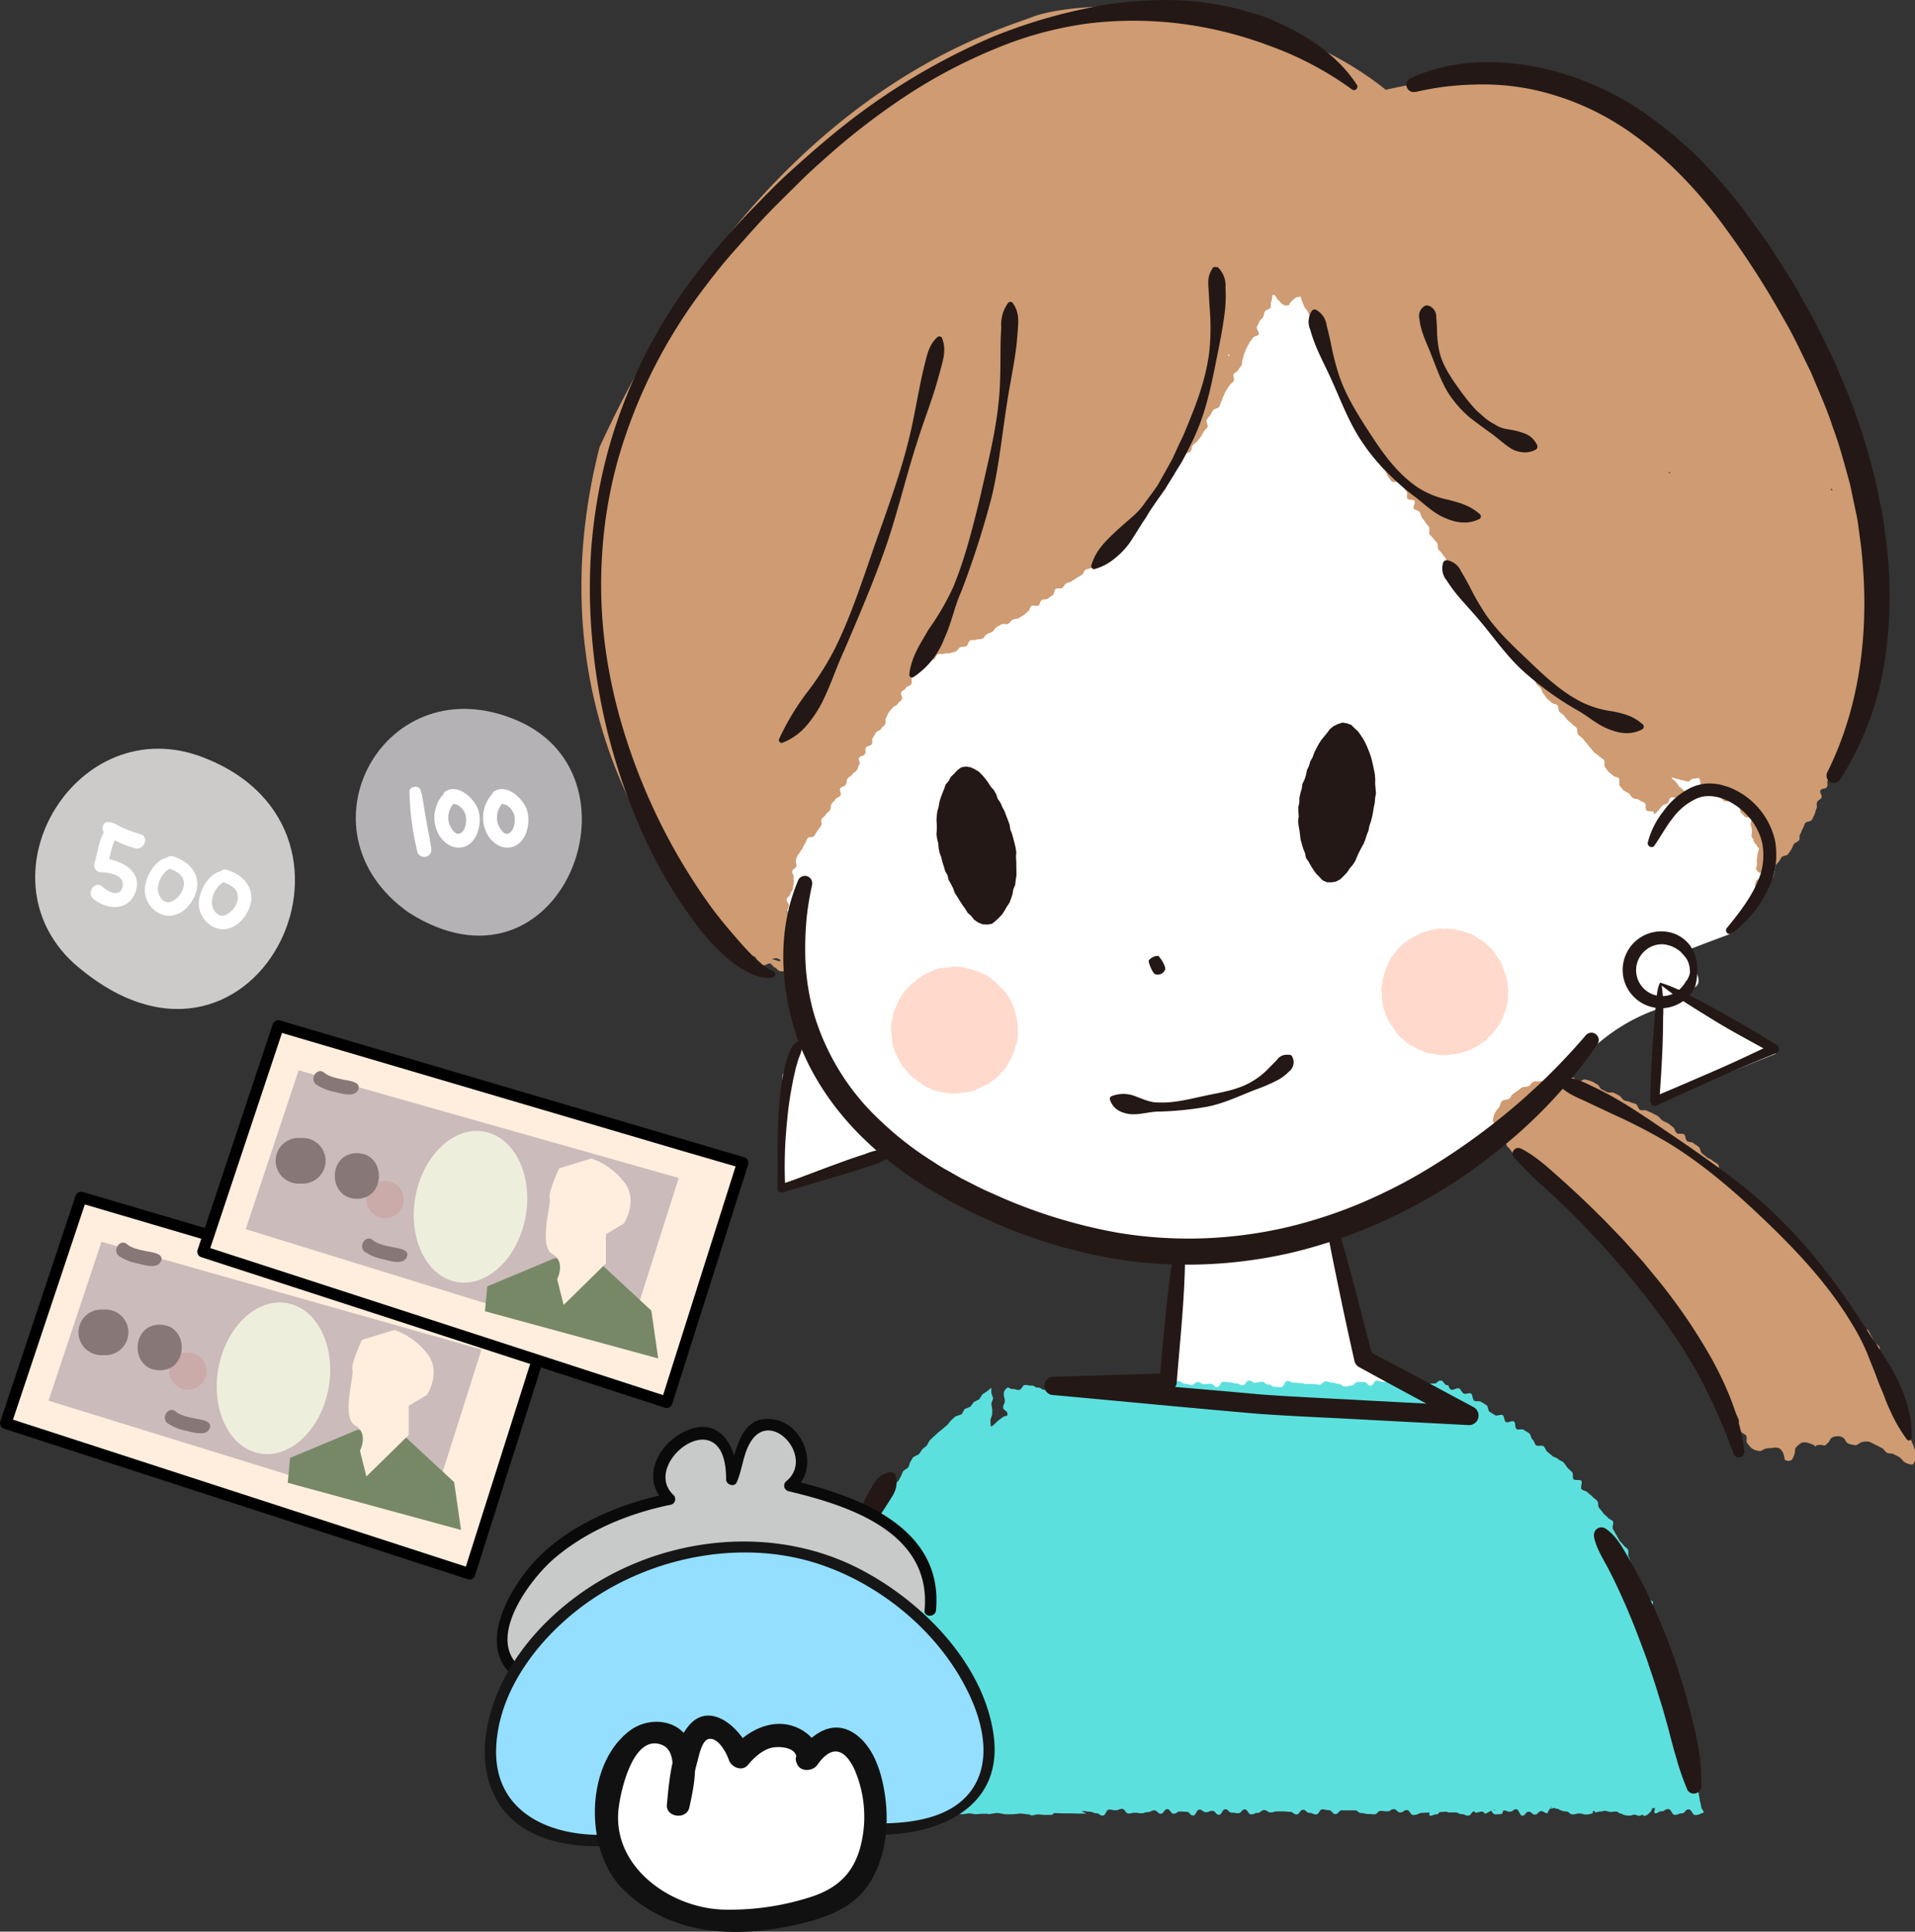 <svg xmlns="http://www.w3.org/2000/svg" viewBox="0 0 419.73 423.35"><rect x="0" y="0" width="419.73" height="423.35" fill="#333333" stroke="none"/><defs><style>.cls-1{fill:#fff;}.cls-2{fill:#5ce0de;}.cls-3{fill:#ce9b72;}.cls-4{fill:#231815;}.cls-5{fill:#ffdacc;}.cls-6{fill:#c8c9c9;}.cls-7{fill:#0a0a0a;}.cls-8{fill:#94dfff;}.cls-9{fill:#161616;}.cls-10{fill:#111;}.cls-11{fill:#fed;}.cls-12{fill:#cbb;}.cls-13{fill:#eed;}.cls-14{fill:#877;}.cls-15{fill:#786;}.cls-16{fill:#c66;opacity:0.2;}.cls-17{fill:#cdcbca;}.cls-18{fill:#b5b2b6;}</style></defs><g id="Capa_2" data-name="Capa 2"><g id="レイヤー_2" data-name="レイヤー 2"><path class="cls-1" d="M231.69,303.4l85,5.07-16.88-12.41-9-26.72s41-20.47,59.33-40.54a40.68,40.68,0,0,1,13.62-7.8l-2,20.93,27.5-11-21.22-14s9.26,1.12.45-8.18c7-2.69,11.1-4.2,11.1-4.2s6.79-7.9,9-12.29-.19-53.58-.19-53.58L338.21,66.93l-69.55-23s-100.56,57-99.55,58.73-7,68.86-7,68.86l10.49,28.21,3.24,28.66-4.33,7.22-.56,24,25.18-7.86s33.76,23.91,63.6,22.44L255.94,301Z"/><path class="cls-2" d="M372.84,395.87c0-.38-.2-.82-.28-1.35s-.16-.87-.23-1.37-.5-.83-.58-1.32,0-.92-.06-1.4-.2-.88-.29-1.36-.24-.88-.33-1.35.78-1.08.69-1.55-.24-.89-.33-1.36-.47-.84-.57-1.3-.18-.9-.28-1.37-.86-.75-1-1.21.72-1.11.61-1.57-.68-.78-.79-1.24.48-1.07.37-1.53-.35-.87-.46-1.33-1.23-.64-1.35-1.1.73-1.14.61-1.6-1.09-.66-1.22-1.12.93-1.21.81-1.67-1.13-.65-1.25-1.1.12-1,0-1.44,0-1-.09-1.42-1.05-.66-1.18-1.11.18-1,0-1.47-.32-.87-.46-1.32.24-1,.1-1.49-.24-.9-.39-1.35-.16-.92-.31-1.37-.92-.67-1.07-1.12-1-.65-1.14-1.09.22-1.06.07-1.5-.36-.86-.51-1.3.53-1.17.37-1.61-1.59-.44-1.75-.88.23-1.08.07-1.53-.81-.69-1-1.12-.39-.84-.57-1.27-.06-1-.24-1.4-.6-.74-.8-1.17-.31-.87-.51-1.29-.33-.87-.54-1.28.09-1.1-.14-1.51-.78-.64-1-1-.68-.68-.92-1.08-.44-.82-.68-1.21-.44-.83-.7-1.22.26-1.29,0-1.68-.91-.51-1.18-.89-.77-.6-1-1-.59-.73-.87-1.1-.09-1.12-.38-1.49-.76-.59-1.06-.95-.76-.58-1.06-.93-1-.35-1.32-.7.25-1.49-.06-1.84-1.37,0-1.69-.34,0-1.27-.36-1.6-.71-.62-1-.95-.52-.82-.85-1.14-.88-.44-1.22-.76-.92-.38-1.26-.69-.73-.6-1.08-.9-.46-.89-.81-1.19-1.29.07-1.65-.22-.41-1-.77-1.26-.36-1.06-.72-1.35-.82-.48-1.19-.76-1.23.08-1.61-.2-.16-1.37-.54-1.64-1.42.38-1.8.11-.29-1.23-.67-1.49-1.3.25-1.68,0-.79-.49-1.18-.73-.33-1.24-.71-1.48l-1.2-.73c-.42-.25-1.1,0-1.49-.24s-.31-1.36-.7-1.57-1.23.22-1.61,0-.6-.92-1-1.12-1.36.46-1.71.28c-.8-.4-.27-.93-.95-1s-.68-1-1.38-1-.7.64-1.4.64-.7.09-1.4.09-.7.74-1.4.74-.7-.46-1.4-.46-.7-.29-1.4-.29h-1.4c-.7,0-.7-.65-1.4-.65s-.69.17-1.39.17-.7.06-1.39.06-.7-.29-1.4-.29-.7,1.13-1.39,1.13-.7-.82-1.4-.82-.7,0-1.4,0-.7.79-1.41.79-.7.21-1.4.21-.7-.59-1.4-.59-.7-.28-1.4-.28-.7-.27-1.4-.27-.7.72-1.4.72-.69-.14-1.39-.14-.7,0-1.4,0-.7-.21-1.4-.21-.7-.09-1.4-.09-.7-.37-1.4-.37-.71,1.36-1.41,1.36-.7-.08-1.4-.08-.7-.49-1.4-.49-.71-.63-1.41-.63-.7.23-1.4.23-.7-.46-1.4-.46-.7,1-1.4,1-.71-.39-1.41-.39-.7-.24-1.4-.24-.7-.13-1.41-.13-.7,1.16-1.4,1.16-.7-.72-1.4-.72-.71.09-1.41.09-.7-.46-1.4-.46-.71.61-1.41.61-.7-.23-1.41-.23-.7-.56-1.4-.56-.7-.07-1.4-.07-.7,1.07-1.4,1.07-.7-.26-1.41-.26-.7-.69-1.4-.69-.7-.09-1.41-.09-.7,0-1.41,0-.7,1.13-1.4,1.13-.71-.11-1.41-.11-.71,0-1.41,0-.7-.22-1.41-.22-.7-.51-1.41-.51-.71.92-1.42.92-.7-.22-1.41-.21-.68.23-1.37.26-.74-1.12-1.43-1.09-.7,0-1.39,0-.68.46-1.38.49-.68.26-1.38.29-.7-.19-1.4-.16-.69.1-1.39.13-.66,1-1.35,1-.72-.52-1.42-.49-.71-.47-1.41-.44-.7-.15-1.4-.13-.66,1.05-1.36,1.08-.71-.23-1.41-.2-.85-.63-1.33-.12a1.43,1.43,0,0,0-.58,1.33c0,.7.21.7.21,1.4s-.36.71-.36,1.41.94.7.94,1.41a1,1,0,0,1-.08.41l-.72.19-1.2.86-1.05,1-.54.37-.08-.33-.06-1.18.39-1.17,0-1.18-.2-1.18.41-1.18-.4-1.18,0-1.14-.86.72-1.09.73-.7,1.08-1.2.61-.73,1-1.29.55-.64,1.13-1.37.47-.94.86-.83,1-1,.84-1,.82-.94.87-.94.87-.62,1.13-1,.82-.69,1.06-1.27.64-.66,1.07-.42,1.19-1.12.79-.5,1.15-.6,1.08-1.11.81-.44,1.17-.6,1.09-.76,1-.68,1-.76,1-.56,1.1-1.13.82-.68,1.06-.64,1.06-.61,1.08-.36,1.2-.56,1.1-1,.89-.74,1-.68,1.06-.46,1.14-.57,1.1-.54,1.12-.68,1.05-.74,1-.18,1.27-.9,1-.44,1.16-.58,1.1-.54,1.12-.2,1.24-.85,1-.34,1.17-.4,1.14-.55,1.09-.78,1-.23,1.19-.36,1.16-.14,1.22-.51,1.11-.61,1.1-.27,1.19-.31,1.17-.29,1.17-.08,1.22-.72,1.09.13,1.26-.56,1.12-.11,1.2,0,1.22-.69,1.11.21,1.25-.23,1.18-.76,1.1-.05,1.2.17,1.24-.21,1.18-.74,1.12.25,1.2.12,1.2.24,1.2-.38,1.24.19,1.2.26,1.21.1,1.21.31,1.19.68.81.86.72.56.77,1.26,0,1.37.5,1.39,0,.21,0,1.75,0,.34,0,.48.11,1.17-.29,1.55.29,1.1-.21h.36l1.39.26,1.34-.29,1.13,0,1.22.18.48.16,1.4-.08,1.4-.12,1.36-.12,1.21.32,1.72-.07,1.27.26,1.39-.34,1.39.24,1.39-.14,1.39.28,1.06-.21,1,.17.12,0,.57.15,1.4-.27,1.39.31,1.4,0,1.4-.19,1.4.21,1.4-.11h1.15l.38.08,1.65-.25h.33l1.57.28,1.78,0,1.35-.15h.16l0,0,.3,0,1.76.21a.63.63,0,0,0,.45.18c.71,0,.71-.2,1.41-.2s.71.1,1.42.1l1.42,0a.8.8,0,0,0,.64-.41h0l1.79.07h1.78l1.79.05,1.73,0-1.08-.55h.42c.71,0,.71.14,1.42.14s.71.34,1.41.34.71.51,1.42.51.71-1.32,1.42-1.32.7.16,1.41.16.7-.3,1.41-.3.7,1,1.41,1,.7-.16,1.41-.16.7.12,1.41.12.71-.26,1.41-.26.71-.38,1.42-.38.71.73,1.42.73.71-1,1.42-1,.71,1,1.41,1,.71-.48,1.42-.48.71.06,1.41.06.71.81,1.42.81.71-1.29,1.41-1.29.71.57,1.42.57.7-.3,1.41-.3.71.86,1.42.86.71-1.2,1.42-1.2.71.74,1.42.74.71.12,1.42.12.71-.83,1.41-.83.71,1.08,1.42,1.08.71-.32,1.42-.32.71-.61,1.42-.61.71.51,1.42.51.71-.22,1.42-.22h1.42c.71,0,.71.09,1.42.09s.71.56,1.42.56.71-1,1.42-1,.71.67,1.42.67.71.33,1.42.33.71-1.1,1.42-1.1.71.18,1.42.18.71.85,1.42.85.71-.82,1.42-.82.71,0,1.41,0h1.43c.71,0,.71.6,1.42.6s.71.2,1.42.2.71.06,1.43.06.71-.74,1.42-.74.71.11,1.43.11.71-.48,1.41-.48.72.71,1.43.71.72-.52,1.43-.52.72,1.09,1.43,1.09a2.82,2.82,0,0,0,1.48-.45l2.09-.1a3.77,3.77,0,0,0-.09.63c.66.2.89-.22,1.58-.22.33,0,.5-.25.67-.51l1.61-.08a.74.74,0,0,0,.48.16h1.39c.69,0,.69.37,1.38.37s.7.33,1.39.33.65-.75,1.31-.95c.19.17.25.26.49.27l-.16,0a.66.66,0,0,0,.6-.07l.5-.1c1.17-.23.39.86,1.64.16l.69-.4c.28.32.44.81.93.81a10.56,10.56,0,0,0,1.49-.1c0-.15,0-.13,0-.28.09.13.21-.41.3-.5h.06c.68.07.64.29,1.33.29s.68-.53,1.37-.53.69,1.41,1.37,1.41.69-.86,1.38-.86.69.62,1.38.62.69-.75,1.38-.75.76.6,1.42.4c0-.28.28-.61.47-.93l.55-.08.49-.09c.31.27.88.09,1.14.47.71.16.61.29,1.35.29s.73.65,1.47.65.74-.2,1.48-.2.74.23,1.48.23a3.7,3.7,0,0,0,1.52-.34.25.25,0,1,1,.39-.11,8.23,8.23,0,0,0,1.11-.23c.78.07.7-.31,1.71,0s1.53-.17,2.21.14a.83.83,0,0,0,.66.31,3.36,3.36,0,0,0,2.42.39c.89-.42,1.37.42,2,0s.37.79,1.73-.41-.16-.95,1.36-1.19a2.53,2.53,0,0,0-.16,1.13c.72.2.78-.4,1.53-.4s.74-.49,1.48-.49.74,1.27,1.49,1.27.74-.33,1.49-.33.74-.87,1.49-.87.74,1.24,1.49,1.24.83-.2,1.54-.43S373,396.79,372.84,395.87Zm-49.8.92h.06a.12.12,0,0,0,0,.1A.61.61,0,0,1,323,396.79Zm4.18-.11.18-.1.69,0Zm12.68-.48a.79.79,0,0,0,0-.2v0l.3,0A2.08,2.08,0,0,1,339.9,396.2Z"/><path class="cls-3" d="M370.8,172.82c-.3.09-.61.22-.86.29a1,1,0,0,0-.38.3l.19,0C370.26,173.48,370.48,173.05,370.8,172.82Z"/><path class="cls-3" d="M370.8,172.82a2.54,2.54,0,0,1,.54-.14A.65.65,0,0,0,370.8,172.82Z"/><path class="cls-3" d="M411.12,135.69c0-.43-.37-.87-.37-1.31s-.58-.85-.59-1.29.7-.87.68-1.31,0-.86-.07-1.3.35-.88.32-1.32-.36-.84-.39-1.28-.49-.83-.53-1.26.42-.91.38-1.34-.94-.77-1-1.2.28-.9.23-1.34.45-.93.39-1.37-.11-.86-.17-1.3-1.1-.7-1.17-1.13-.06-.86-.14-1.29-.05-.87-.13-1.3,0-.88-.12-1.31-.36-.81-.45-1.24-.08-.86-.17-1.29.33-1,.24-1.39-.59-.75-.69-1.18-.42-.78-.53-1.21.08-.9,0-1.33-.18-.84-.28-1.27.43-1,.32-1.43-.39-.8-.5-1.22-1.06-.61-1.17-1,.31-1,.19-1.4-.15-.87-.27-1.29-.41-.78-.53-1.2.17-1,0-1.38-.69-.7-.82-1.12-.53-.74-.66-1.16.28-1,.15-1.43-.28-.82-.41-1.24-.32-.81-.46-1.23-.63-.72-.77-1.14-.48-.76-.62-1.18-.37-.81-.52-1.23.5-1.09.35-1.5-.31-.82-.47-1.23-.42-.77-.59-1.17a4.11,4.11,0,0,0-.21-.42c-1.27-6.18-4.86-14.53-12.07-25.82-31-48.5-59.95-42.73-83.78-37.67-27.28-21.9-68-19.59-77.31-16s-59.4,17.06-95,94.32c-11.25,44.15,3.7,76.23,16.12,93.77a1.89,1.89,0,0,0,.19.44,4.36,4.36,0,0,0,.58.64l.41.56a6.51,6.51,0,0,0,.39,1.1c.12.18.34.18.56.17.89,1.17,1.75,2.25,2.58,3.26l-.27-.07c.26.34.51.89.78,1.22a1.3,1.3,0,0,0,.72.31c.47.55.93,1.08,1.37,1.57.11.38,0,1,.23,1.22s1,.2,1.32.51l.09.07c.48.5.93,1,1.34,1.38a1,1,0,0,0,.22.52,1.35,1.35,0,0,0,.54.25l.9.86c0,.35,0,.73.23.89s.9.22,1.24.46l-.36,1.45.39-1.43c.34.26.74.44,1.08.69l1,.73c.35.24.72.45,1.08.68s.86.2,1.23.41.52.81.9,1,.62.7,1,.88,1.15-.52,1.54-.36.63.72,1,.86.68.68,1.09.8,1.25,0,1.67.11c.23-.61-.73-.79-.71-1.44s.67-.63.69-1.28-.49-.67-.46-1.32.3-.64.33-1.29.36-.64.38-1.3-.84-.67-.82-1.33.4-.64.42-1.29.42-.64.44-1.28.05-.66.07-1.31-.42-.67-.4-1.32.38-.65.4-1.3-.53-.7-.46-1.35.63-.54.75-1.16.44-.55.56-1.17.07-.63.19-1.24-.12-.67,0-1.28-.42-.73-.3-1.35.76-.49.89-1.1-.22-.69-.1-1.31a5.34,5.34,0,0,1,.46-1.18c.32-.35.49-.74.78-1.1s.4-.89.69-1.26.34-.87.64-1.25c.37-.54,1.13,0,1.48-.59l.7-1.1c.35-.55.42-.51.78-1.06s-.22-.92.13-1.47.56-.42.91-1,.56-.43.91-1,0-.78.36-1.33.48-.47.83-1,.74-.3,1.09-.85-.36-1,0-1.56.81-.26,1.16-.81.06-.74.42-1.3.65-.36,1-.92.62-.38,1-.93.21-.65.56-1.2-.36-1,0-1.56.88-.22,1.23-.78-.11-.85.24-1.41.88-.21,1.24-.76-.11-.84.25-1.39.33-.57.68-1.13.77-.28,1.12-.84.52-.44.88-1-.13-.86.22-1.42.24-.62.6-1.18.48-.47.83-1,.75-.3,1.11-.85.55-.43.9-1-.43-1.06-.08-1.61.68-.35,1-.9.79-.27,1.15-.83-.16-.88.2-1.44.76-.29,1.12-.85.1-.72.46-1.28a5,5,0,0,1,.74-1.08c.43-.48.29-.42,1.07-.71.33-.13.89.1,1.35-.08s.49-.95.92-1.13.92.07,1.34-.11.93,0,1.34-.13.84-.19,1.24-.37.59-.74,1-.93.92,0,1.32-.23.43-1.05.83-1.24.95,0,1.35-.18.94,0,1.33-.21.57-.76,1-1,.79-.32,1.17-.53.55-.75.93-1,.74-.42,1.12-.63,1,.11,1.41-.1.6-.68,1-.9.93-.11,1.3-.33l1.1-.67c.37-.22.64-.6,1-.83s.39-1,.75-1.22,1.14.18,1.5-.06.39-1,.75-1.21,1-.06,1.35-.31.69-.51,1.05-.75.27-1.11.62-1.36,1.09,0,1.44-.21.51-.75.86-1,.9-.23,1.24-.49.73-.47,1.07-.73.8-.39,1.14-.66.44-.82.78-1.09,1-.19,1.29-.47.42-.84.75-1.13.27-1,.59-1.28.57-.64.89-.93.69-.51,1-.8.6-.61.92-.91.87-.33,1.17-.64.51-.7.82-1,1.07-.17,1.36-.48.12-1.08.41-1.4.4-.79.69-1.12.69-.53,1-.86.95-.31,1.23-.64.47-.73.74-1.06.81-.45,1.08-.78.65-.58.92-.92-.07-1.15.2-1.49,1-.29,1.29-.63.31-.84.57-1.19.63-.6.89-1,.56-.65.81-1,.53-.68.78-1-.22-1.22,0-1.57l.76-1c.24-.35.9-.42,1.14-.77s.21-.9.45-1.25,1.09-.31,1.33-.67.19-.91.42-1.26.74-.55,1-.91.54-.68.77-1,.43-.74.66-1.11.59-.65.82-1-.39-1.26-.17-1.62.54-.68.76-1,.43-.75.65-1.11,1.09-.36,1.31-.73.3-.84.52-1.21.25-.86.46-1.23.36-.8.57-1.17.52-.7.73-1.08.71-.6.92-1-.17-1.08,0-1.46.82-.54,1-.92.52-.7.72-1.08.06-.94.25-1.32.19-.88.38-1.25.28-.83.47-1.2.43-.75.62-1.12.56-.68.75-1.06,1.11-.41,1.3-.79-.6-1.25-.42-1.63.38-.78.55-1.15.65-.66.82-1,.21-.86.38-1.23,1.08-.48,1.24-.83,0-1,.17-1.33c.33-.75,0-1.59.59-1.45s.39.72.9,1.06.38.55.9.89a1.49,1.49,0,0,0,1.21.32c.56,0,.3-.41.72-.77s.4-.39.82-.75.51-.23,1-.38.27.19.61.94c.15.33.28.75.48,1.2s.54.66.74,1.09.37.74.56,1.16.14.86.33,1.27.46.71.65,1.12-.3,1.07-.12,1.48.8.57,1,1,.3.8.49,1.2.5.71.69,1.11-.17,1,0,1.42.64.64.82,1,1,.46,1.22.85-.15,1,0,1.41.53.69.72,1.08.57.68.76,1.07.25.83.44,1.22.46.74.65,1.13.34.8.53,1.18-.27,1.11-.08,1.5.78.58,1,1,.79.57,1,1,.14.9.34,1.28.47.74.66,1.12.42.76.62,1.14-.18,1.08,0,1.46.86.52,1.06.9.84.53,1.05.91-.45,1.25-.25,1.62,1,.43,1.23.79.11,1,.32,1.32.23.9.45,1.25.67.64.89,1,.38.85.61,1.17.53.8.78,1.08,1.27,0,1.54.17.59.7.94,1.06.53.68.82,1.06-.11,1.11.15,1.49,1.36.13,1.6.52-.44,1.27-.21,1.66,1.07.38,1.29.77.32.81.53,1.2.56.69.77,1.08.59.67.8,1.06-.14,1.06.06,1.45.65.64.86,1,.63.65.83,1,.05,1,.25,1.34.65.64.86,1,.58.69.78,1.08.2.88.41,1.27.25.86.46,1.24.23.88.44,1.26.95.47,1.17.85,0,1,.18,1.41.69.61.92,1,.12,1,.35,1.33.86.5,1.1.85-.08,1.15.17,1.5.5.76.76,1.09,1,.35,1.27.66.57.6.89,1,.47.7.78,1,.61.6.91,1,.65.57.94.91.38.81.68,1.15.69.54,1,.88.21,1,.5,1.29.74.5,1,.84.44.76.73,1.1.77.48,1,.82.53.69.81,1,1.09.22,1.37.56.12,1,.4,1.36,1,.32,1.25.66.07,1.07.35,1.41.66.58.94.91.3.89.59,1.22.5.72.79,1.06.71.54,1,.88,1,.28,1.3.62.14,1,.42,1.36.73.54,1,.87.54.7.82,1,.7.57,1,.9.74.52,1,.86,0,1.11.32,1.45.72.54,1,.87.55.69.83,1l.83,1c.29.34.56.69.83,1s.8.49,1.07.82.79.5,1.06.83,0,1.19.23,1.52.51.74.77,1.06.75.55,1,.86,1.06.31,1.31.62-.09,1.3.14,1.58a12.09,12.09,0,0,0,.83,1c.35.29.87.45,1.21.74s.54.75.88,1,1.09.13,1.43.43.86.39,1.2.7,0,1.29.38,1.59,1.2,0,1.53.34c.09.08,0,.48.07.44.58-.24.45-.29,1-.82a12.46,12.46,0,0,1,.83-1c.31-.26.81-.29,1.17-.56s.32-1,.68-1.22,1.09.17,1.47,0,.59-.63,1-.8.44-.41.64-.64c-.54-.14-.53-.66-1.18-.85-.28-.39-.41-.61-.68-1s-.81-.66-1.08-1.05c.56-.2.59.2,1.19.24s.58.26,1.17.3.59.24,1.18.28.65-.66,1.25-.62.72-.28,1.3-.09c.3.39.15,1.38.45,1.78s.58.12.88.52c-.28.23,0,.35-.38.33l0,0c.39.12.75.41,1.17.56s1-.16,1.39,0,.59.81,1,1,.63.63,1,.82,1.07-.17,1.45.05.68.41,1,.65c.1,0,0,0,.11,0s.59.11.72.31c.34.26,0,1.21.31,1.48a9.2,9.2,0,0,1,.81.85c.27.33,1.25.13,1.46.48s-.22,1-.09,1.41a4.93,4.93,0,0,1,.26,1.15,4.73,4.73,0,0,1-.11,1.17c-.07.39.64.79.48,1.2.22.37.19.4.46.63s.27.77.66.8c.1.64-.13.61-.22,1.25s-.1.64-.19,1.29.08.67,0,1.31-.39.61,0,1.14.35.46,1,.55c.05.09.06-.17.12-.07-.29.3-.2.9-.46,1.15s-.5.35-.76.58c-.2.73-.36.61-.27,1.36s.17-.07.83-.62c.28-.22.52-.6.9-.93s.47-.7.81-1,.84-.34,1.16-.67.25-.91.56-1.25.58-.61.87-.95.43-.74.71-1.08,1.07-.24,1.34-.59.48-.71.74-1.07.32-.83.58-1.19.85-.44,1.11-.81,0-1,.27-1.39.31-.81.55-1.19.3-.82.53-1.19,1.22-.31,1.45-.69c.29-.6.32-.6.59-1.21s.15-.67.43-1.28-.13-.8.15-1.41.66-.43.94-1-.49-1-.21-1.57,1.17-.21,1.44-.82-.11-.79.16-1.4-.25-.85,0-1.46.94-.31,1.22-.92.62-.46.9-1.07,0-.75.26-1.37.28-.61.57-1.22c.21-.38.64-.65.84-1.06s.17-.9.35-1.3.28-.84.45-1.26-.16-1,0-1.41.85-.63,1-1.05.27-.85.4-1.27-.12-1,0-1.38.41-.81.52-1.23-.12-.95,0-1.37.35-.83.45-1.25.63-.76.73-1.18.25-.87.35-1.28-.19-1-.1-1.38.34-.86.44-1.25.64-.75.73-1.18.25-.85.33-1.28-.15-.91-.08-1.34-.62-1-.57-1.4.25-.83.29-1.27.62-.81.66-1.24-.42-.9-.39-1.34.42-.84.44-1.28S411.11,136.12,411.12,135.69Zm-240.18,75c-.56-.09-1.27-.41-1.83-.51.84-.09.77-.33,1.56,0C171.08,210.27,171.08,210.62,170.94,210.67ZM269.13,77.72a.57.57,0,0,1,.27,0s0,.41,0,.43S269.21,77.93,269.13,77.72Zm96.66,26a.81.81,0,0,1-.07-.22s.43,0,.45,0S366,103.67,365.79,103.75Zm35.79,3.46c0,.14,0,.27,0,.4-.16-.16-.32-.33-.32-.5C401.28,107.14,401.56,107.19,401.58,107.21Z"/><path class="cls-4" d="M386.69,267.53a14.73,14.73,0,0,1,3.38,3.4c1,1.23,2,2.48,2.92,3.75,1.91,2.53,3.76,5.1,5.46,7.78s3.33,5.41,4.81,8.22a38.54,38.54,0,0,1,3.67,8.79.81.81,0,0,1-1.46.67v0c-1.79-2.61-3.15-5.38-4.67-8.1s-3.11-5.38-4.77-8-3.36-5.24-5.17-7.77c-.91-1.27-1.83-2.53-2.77-3.76a19.42,19.42,0,0,1-2.6-3.89v0a.84.84,0,0,1,1.22-1Z"/><path class="cls-4" d="M377.77,280.16a14.51,14.51,0,0,1,3.07,3.68c.88,1.32,1.75,2.65,2.59,4,1.67,2.69,3.3,5.41,4.76,8.23s2.84,5.68,4.07,8.61a38.67,38.67,0,0,1,2.89,9.07.81.81,0,0,1-1.51.54v0c-1.56-2.76-2.67-5.64-3.95-8.47s-2.63-5.63-4.05-8.39-2.89-5.51-4.48-8.19c-.79-1.35-1.59-2.68-2.42-4a19.18,19.18,0,0,1-2.25-4.1v0A.83.83,0,0,1,377,280,.85.85,0,0,1,377.77,280.16Z"/><path class="cls-3" d="M419.45,317c-.15-.46-.4-.87-.54-1.3s0-1-.11-1.43-.1-1-.23-1.4-1-.72-1.13-1.1a2.37,2.37,0,0,1,0-1.45,2.08,2.08,0,0,1-.85-1.09c-.13-.35-.3-.76-.47-1.23s0-.89-.18-1.33.08-.94-.07-1.37-.81-.64-1-1.06-.26-.84-.41-1.26c-.23-.64-.07-.41-.41-1.28-.14-.34.26-1,.06-1.47s-.3-.81-.49-1.27-.89-.57-1.08-1-.31-.82-.5-1.26.13-1.08-.1-1.52-.84-.59-1.09-1-.37-.86-.63-1.27-.39-.84-.66-1.24-1-.47-1.23-.86-.49-.79-.77-1.17-.38-.87-.67-1.25-.52-.77-.81-1.14-.81-.54-1.11-.91,0-1.22-.27-1.58-.95-.43-1.25-.8-.91-.46-1.21-.82-.52-.78-.82-1.14-.52-.79-.83-1.14-.5-.8-.81-1.16-.82-.52-1.13-.88-.17-1.09-.49-1.45-.86-.47-1.18-.82-.39-.91-.7-1.25-1.13-.24-1.45-.59-.38-.92-.7-1.26-.87-.47-1.19-.81,0-1.28-.33-1.62-1.07-.29-1.39-.63-.64-.69-1-1-.55-.77-.87-1.11-.78-.56-1.11-.9-.3-1-.63-1.36-.68-.65-1-1-1.12-.21-1.45-.55-.27-1.07-.6-1.4-1.16-.17-1.49-.5-.22-1.12-.56-1.45-.59-.75-.92-1.07-1.18-.14-1.52-.47-.62-.71-.95-1-.6-.74-.93-1.06-.87-.46-1.21-.78-.11-1.26-.45-1.57-.84-.49-1.18-.81-.9-.42-1.24-.73-.77-.57-1.11-.88-.31-1.09-.66-1.39-.81-.52-1.16-.82-1.09-.19-1.44-.48-.27-1.17-.62-1.45-1.25,0-1.59-.26-.45-1-.79-1.28-.77-.64-1.11-.86-.85-.39-1.23-.63-.64-.71-1-.95-.82-.42-1.21-.65-.87-.34-1.26-.57-1.08.06-1.47-.16-.48-1-.87-1.25-.91-.26-1.3-.47-.94-.19-1.34-.39-.63-.8-1-1-.82-.44-1.21-.63-1.07.05-1.45-.14-.84-.43-1.22-.6-.64-1-1-1.13c-.79-.35-.57-.39-1.2-.65a14.09,14.09,0,0,0-1.39-.4c-.44-.13-1.07.5-1.54.42s-.82-.85-1.29-.89-1,.17-1.44.16-.92.45-1.39.47-.94-.2-1.41-.15-.91.22-1.36.31-1,0-1.43.07-1-.07-1.47.08-.72.79-1.13,1-1.08.06-1.46.31c-.53.33-.49.4-1,.73s-.51.37-1,.71-.29.71-.82,1-1.18.17-1.53.49-.4,1-.68,1.44a6.78,6.78,0,0,0-.91,1.22,5.7,5.7,0,0,0-.41,1.49c-.06.49.51,1,.59,1.46a5.45,5.45,0,0,0,.46,1.32c.2.44.07,1,.38,1.46s.9.45,1.29.8.15.56.82,1.17c.29.26.51.71.9,1.08s.87.37,1.24.71.48.82.84,1.15,1,.27,1.35.6.23,1.1.58,1.43.6.7,1,1,.69.6,1,.93.62.68,1,1,1.07.21,1.41.54.82.48,1.16.81.18,1.15.52,1.48,1.09.2,1.43.53.73.57,1.07.9.21,1.12.55,1.44,1,.25,1.38.57.76.55,1.09.88.37.95.7,1.27.59.73.92,1.06.85.45,1.18.78.48.85.81,1.18.88.43,1.21.76.49.83.82,1.16,1,.3,1.35.63.6.73.93,1.06.56.77.88,1.1.34,1,.67,1.31.6.72.93,1.06.78.54,1.11.87.78.56,1.1.89.52.8.84,1.14.73.59,1.05.93.4.91.72,1.25.76.57,1.07.91.43.89.74,1.23,1.19.19,1.5.54.24,1,.54,1.39,1,.4,1.27.75.67.68,1,1,.25,1,.54,1.39.9.49,1.18.84.25,1,.53,1.37.88.52,1.15.89.74.64,1,1,.57.78.82,1.16.11,1.06.34,1.44.36.88.55,1.27.71.7.91,1.11.47.83.67,1.23.19,1,.38,1.37.18,1,.37,1.37.8.68,1,1.08.21.95.4,1.35.53.81.71,1.21.21,1,.39,1.36.65.78.82,1.16.47.9.61,1.24c.43,1-.05.76.15,1.42.15.48.22,1,.39,1.42s1,.63,1.22,1-.07,1.22.19,1.59a8.37,8.37,0,0,0,1,1.16,3.47,3.47,0,0,0,1.43.56c.49.17.85-.09,1.27-.35a3.69,3.69,0,0,1,1.65-.24,2.92,2.92,0,0,1,1.66,0,2.59,2.59,0,0,1,1,1.38c.17.48.11,1.05.35,1.23a1.38,1.38,0,0,0,1.46-.06,4.64,4.64,0,0,0,.53-1.19c.21-.44.06-1.15.34-1.49a5.41,5.41,0,0,1,1.16-1,2,2,0,0,1,1.51,0,4.46,4.46,0,0,1,1.74.79c.09.14,0-.17.06-.26a3.38,3.38,0,0,1,1.65,0c.34.09.37-.08.75-.42a2.18,2.18,0,0,0,.64-.86c.23-.51,1-.7,1.46-.72a2.12,2.12,0,0,1,1.51.4c.33.29.5,1,1,1.19a6.46,6.46,0,0,0,1.53.37c.51,0,1-.59,1.46-.69a4,4,0,0,1,1.62-.07,13.93,13.93,0,0,1,1.39.7c.44.16.87.45,1.35.66s.67.81,1.13,1.05,1.09.06,1.52.33.92.43,1.33.72.7.89,1.09,1.06a3.6,3.6,0,0,0,1.52.48c.52-.06.63-.77.78-1.32a3.22,3.22,0,0,0,0-1.35A8,8,0,0,0,419.45,317Z"/><polygon class="cls-4" points="222.1 183.78 222.36 184.77 222.6 185.77 222.75 186.78 222.68 187.82 222.75 188.84 222.76 189.85 222.78 190.88 222.78 191.9 222.62 192.91 222.51 193.93 222.1 194.89 221.94 195.9 221.62 196.88 221.27 197.84 220.69 198.69 220.19 199.58 219.63 200.43 218.93 201.16 218.19 201.85 217.39 202.48 216.37 202.63 215.34 202.57 214.38 202.17 213.51 201.57 212.87 200.75 212.09 200.05 211.55 199.16 210.94 198.33 210.38 197.46 209.84 196.57 209.26 195.7 208.92 194.71 208.45 193.78 207.93 192.87 207.69 191.85 207.17 190.93 206.88 189.92 206.55 188.93 206.32 187.91 205.95 186.93 205.74 185.93 205.66 184.91 205.42 183.91 205.25 182.9 205.33 181.87 205.34 180.85 205.26 179.82 205.32 178.8 205.45 177.79 205.73 176.8 205.9 175.79 206.19 174.81 206.55 173.85 206.93 172.91 207.27 171.94 207.94 171.14 208.42 170.24 209.16 169.54 209.85 168.78 210.68 168.18 211.72 167.99 212.74 168.17 213.68 168.6 214.56 169.15 215.3 169.88 215.97 170.68 216.58 171.51 217.14 172.39 217.84 173.17 218.35 174.08 218.68 175.08 219.29 175.94 219.7 176.9 220.19 177.82 220.55 178.79 220.93 179.77 221.29 180.75 221.44 181.8 221.83 182.77 222.1 183.78"/><polygon class="cls-4" points="284.8 174.85 284.79 175.88 284.56 176.89 284.59 177.92 284.65 178.95 284.51 179.98 284.64 181 284.82 182.02 284.94 183.03 285.07 184.05 285.36 185.04 285.64 186.03 286.04 186.98 286.23 188 286.82 188.86 287.32 189.76 287.86 190.62 288.45 191.45 289.17 192.17 289.87 192.93 290.81 193.35 291.83 193.38 292.84 193.2 293.76 192.7 294.52 191.98 295.24 191.22 295.81 190.35 296.49 189.56 297.05 188.69 297.45 187.72 297.88 186.78 298.36 185.85 298.87 184.94 299.26 183.97 299.57 182.98 299.95 182.01 300.15 180.98 300.49 179.99 300.75 178.98 300.95 177.95 301.11 176.92 301.32 175.92 301.4 174.9 301.58 173.88 301.5 172.84 301.41 171.82 301.42 170.79 301.35 169.76 301.16 168.75 300.95 167.75 300.72 166.75 300.45 165.75 300.1 164.79 299.72 163.83 299.3 162.9 298.82 161.99 298.25 161.13 297.66 160.3 296.9 159.6 296.18 158.88 295.22 158.53 294.23 158.36 293.26 158.68 292.32 159.12 291.5 159.78 290.88 160.62 290.22 161.42 289.56 162.23 289.01 163.11 288.52 164.03 288.05 164.95 287.71 165.95 287.19 166.85 286.9 167.86 286.45 168.8 286.25 169.83 285.94 170.82 285.47 171.78 285.32 172.82 285.03 173.82 284.8 174.85"/><path class="cls-4" d="M178,193.91a64.67,64.67,0,0,0-1.17,7,67.87,67.87,0,0,0-.34,7.12,51,51,0,0,0,1.86,14,52.32,52.32,0,0,0,14.87,23.83,71,71,0,0,0,11.37,8.78c1,.67,2,1.31,3.09,1.89l3.16,1.79c2.18,1.07,4.29,2.25,6.54,3.18A114.59,114.59,0,0,0,245,270.17a94.17,94.17,0,0,0,28.83.33A91.45,91.45,0,0,0,288,267.37a100.13,100.13,0,0,0,13.57-5.15,111.14,111.14,0,0,0,12.8-6.91,144.8,144.8,0,0,0,12-8.31,139.77,139.77,0,0,0,21.22-20.12l0,0a1.61,1.61,0,0,1,2.56,1.94,108.08,108.08,0,0,1-20.54,22.27,117.12,117.12,0,0,1-25.72,16.22,104.79,104.79,0,0,1-14.28,5.46,96.46,96.46,0,0,1-14.95,3.35,100.18,100.18,0,0,1-30.58-.27A113,113,0,0,1,215,266.62c-2.33-1-4.56-2.26-6.83-3.41l-3.31-1.92c-1.12-.62-2.19-1.31-3.26-2a76.23,76.23,0,0,1-12.09-9.53c-7.43-7.14-13.37-16.2-16-26.33s-2.68-20.93,1.5-30.65a1.61,1.61,0,0,1,3,1Z"/><path class="cls-4" d="M175.86,228.37a4.85,4.85,0,0,1-.25,2.07c-.16.64-.46,1.19-.65,1.81l-.55,1.89-.46,2c-.53,2.62-1,5.29-1.28,8s-.53,5.43-.62,8.16-.08,5.47.07,8.18l-1.15-.79c4.14-1.48,8.23-3.09,12.37-4.59q3.09-1.16,6.23-2.16a14.3,14.3,0,0,1,6.58-1.11.4.4,0,0,1,.35.45.45.45,0,0,1-.12.25,14.4,14.4,0,0,1-5.93,3.06c-2.08.71-4.17,1.39-6.28,2-4.21,1.28-8.45,2.45-12.65,3.75h0a.85.85,0,0,1-1.07-.56.73.73,0,0,1,0-.25c0-2.78,0-5.52,0-8.29s.07-5.53.22-8.3a63.65,63.65,0,0,1,.95-8.32l.45-2.07.63-2.06a17.08,17.08,0,0,1,.87-2,4,4,0,0,1,1.79-1.5.42.42,0,0,1,.55.22.28.28,0,0,1,0,.13Z"/><polygon class="cls-5" points="223.13 226.5 223.05 227.53 222.88 228.56 222.5 229.54 222.23 230.54 221.84 231.5 221.36 232.41 220.84 233.31 220.33 234.22 219.56 234.94 218.92 235.76 218.15 236.46 217.28 237.03 216.43 237.61 215.5 238.07 214.56 238.5 213.63 238.99 212.64 239.3 211.6 239.41 210.57 239.54 209.54 239.66 208.5 239.64 207.47 239.53 206.44 239.39 205.43 239.14 204.43 238.84 203.49 238.4 202.54 237.97 201.71 237.34 200.86 236.76 200.05 236.11 199.3 235.4 198.63 234.61 197.91 233.85 197.39 232.96 196.89 232.05 196.44 231.12 195.99 230.18 195.7 229.18 195.5 228.15 195.47 227.11 195.31 226.08 195.31 225.04 195.38 224 195.69 222.99 195.81 221.95 196.21 220.99 196.64 220.05 197.07 219.1 197.63 218.24 198.14 217.32 198.88 216.59 199.6 215.85 200.38 215.17 201.19 214.52 202.03 213.91 202.93 213.4 203.89 213 204.82 212.54 205.82 212.25 206.85 212.1 207.89 212.03 208.91 211.81 209.96 211.89 210.99 211.96 212 212.24 213 212.47 213.99 212.78 214.96 213.15 215.88 213.63 216.81 214.09 217.61 214.76 218.4 215.43 219.14 216.15 219.86 216.89 220.5 217.71 221.09 218.56 221.64 219.44 222.02 220.41 222.45 221.36 222.62 222.39 222.91 223.39 223.04 224.42 223.07 225.45 223.13 226.5"/><polygon class="cls-5" points="330.49 218.09 330.52 219.14 330.32 220.17 330.1 221.19 329.69 222.15 329.34 223.12 328.9 224.07 328.33 224.94 327.69 225.76 327.08 226.6 326.29 227.28 325.6 228.07 324.71 228.61 323.89 229.25 322.97 229.73 322.03 230.16 321.05 230.51 320.06 230.81 319.04 230.99 318.02 231.1 316.99 231.26 315.95 231.28 314.92 231.09 313.89 230.96 312.87 230.77 311.89 230.41 310.91 230.05 310.02 229.52 309.1 229.03 308.25 228.43 307.48 227.74 306.68 227.07 306.01 226.27 305.45 225.39 304.84 224.56 304.32 223.67 303.82 222.75 303.57 221.74 303.15 220.78 303.02 219.74 302.9 218.72 302.87 217.68 302.74 216.64 302.95 215.61 303.08 214.59 303.39 213.59 303.65 212.59 304.05 211.63 304.47 210.68 304.98 209.78 305.63 208.96 306.29 208.15 306.98 207.37 307.77 206.69 308.6 206.08 309.5 205.55 310.39 205.03 311.3 204.52 312.31 204.25 313.29 203.92 314.31 203.73 315.32 203.48 316.37 203.57 317.4 203.5 318.44 203.6 319.45 203.84 320.46 204.04 321.44 204.39 322.45 204.67 323.33 205.22 324.2 205.78 325.13 206.27 325.84 207.04 326.67 207.67 327.35 208.46 327.92 209.33 328.48 210.2 329.07 211.06 329.41 212.04 329.77 213.01 330.1 213.99 330.32 215 330.47 216.02 330.58 217.06 330.49 218.09"/><path class="cls-4" d="M266.81,58.47A5.5,5.5,0,0,1,268.6,63a32.46,32.46,0,0,1-.08,4.73c-.34,3.14-.94,6.22-1.54,9.27-1.22,6.07-2.32,12.25-4.86,18-.58,1.44-1.35,2.8-2,4.2L259,101.29c-.4.67-.83,1.32-1.24,2l-2.45,4q-1.37,1.89-2.67,3.81c-.44.64-.86,1.29-1.27,2s-.88,1.27-1.29,2c-.85,1.31-1.66,2.68-2.57,4a17.64,17.64,0,0,1-3.27,3.36,11.7,11.7,0,0,1-4.3,2.25.62.62,0,0,1-.75-.45.58.58,0,0,1,0-.32v0c1-3.42,3.19-5.38,5.37-7.47,1.08-1,2.25-2,3.39-3,.58-.51,1.14-1,1.66-1.58s1-1.17,1.4-1.79c.91-1.21,1.8-2.44,2.68-3.67l2.25-4c.36-.66.74-1.32,1.09-2l.94-2.06c.61-1.38,1.35-2.71,1.88-4.12,2.33-5.54,4.52-11.27,5.22-17.31a50.57,50.57,0,0,0,.1-9c-.12-1.49-.17-3-.27-4.45a15,15,0,0,1-.05-2.22,5.39,5.39,0,0,1,.85-2.35l0-.08a.68.68,0,0,1,1-.19A.18.18,0,0,1,266.81,58.47Z"/><path class="cls-4" d="M222,66.46c1.32,1.82,1.23,3.64,1.11,5.43s-.27,3.59-.53,5.37c-.5,3.56-1.25,7.09-1.79,10.63C219.64,95,219,102.1,217.31,109.1a198,198,0,0,1-6.6,20.5c-1.49,3.26-2.15,6.91-3.69,10.23a17.63,17.63,0,0,1-6.81,8.56.59.59,0,0,1-.9-.58v-.06c.49-4,2.48-6.7,4.2-9.77a56.62,56.62,0,0,0,5.34-9.13c2.73-6.54,4.4-13.45,6.08-20.31,1.53-6.91,3.34-13.8,4-20.89.35-3.53.33-7.1.36-10.64,0-1.77.06-3.54.17-5.3a7.94,7.94,0,0,1,1.46-5.26h0a.67.67,0,0,1,1-.12A.62.62,0,0,1,222,66.46Z"/><path class="cls-4" d="M206.49,74.13c.86,2.26.37,4.21-.15,6.15s-1.05,3.87-1.66,5.78c-1.24,3.81-2.66,7.57-3.84,11.39-2.44,7.62-4.23,15.45-6.9,23s-5.84,14.93-9,22.3c-1.69,3.64-2.91,7.54-4.77,11.21a25.88,25.88,0,0,1-3.46,5.14,13.1,13.1,0,0,1-5.19,3.67.59.59,0,0,1-.76-.35.56.56,0,0,1,0-.44v0a55,55,0,0,1,6-10.05,61.17,61.17,0,0,0,6.34-10c3.51-7.14,5.93-14.75,8.55-22.25s5.44-15,7.38-22.73c1-3.86,1.68-7.81,2.46-11.72.39-2,.81-3.9,1.3-5.83s.9-3.87,2.65-5.5h0a.66.66,0,0,1,1.06.25Z"/><path class="cls-4" d="M169.3,214.25a6.56,6.56,0,0,1-3.07-.26,14,14,0,0,1-2.69-1.14,24.18,24.18,0,0,1-4.58-3.23,49.38,49.38,0,0,1-7.22-8.17,103,103,0,0,1-10.8-18.6,130.85,130.85,0,0,1-11-41.15,125.25,125.25,0,0,1-.36-21.3,116.88,116.88,0,0,1,3.53-21,113,113,0,0,1,18.58-38.21,162,162,0,0,1,13.89-16.11c2.48-2.53,4.93-5.09,7.57-7.46s5.27-4.74,8-7A144.32,144.32,0,0,1,217.2,8.23a116.22,116.22,0,0,1,20.44-6.29A82.79,82.79,0,0,1,259.16.1,64.74,64.74,0,0,1,270,1.65c1.79.37,3.54,1,5.29,1.45s3.46,1.21,5.12,2c6.64,3,13,7.33,17,13.51a.75.75,0,0,1-.22,1,.74.74,0,0,1-.85,0l0,0a72.3,72.3,0,0,0-18-9.54A86,86,0,0,0,258.7,5.18a83.21,83.21,0,0,0-20.5,0,80.69,80.69,0,0,0-20,5.48,115.84,115.84,0,0,0-18.49,9.61A152.89,152.89,0,0,0,183,32.8c-2.61,2.31-5.25,4.6-7.72,7.06s-5,4.9-7.39,7.41-4.7,5.17-7,7.75-4.47,5.32-6.56,8.09a113.62,113.62,0,0,0-18.7,37,99.08,99.08,0,0,0-3.6,20.5,103.61,103.61,0,0,0,.58,20.83,115.16,115.16,0,0,0,4.58,20.3A133.28,133.28,0,0,0,145,180.91a129.46,129.46,0,0,0,10.69,17.63c2,2.76,4.23,5.35,6.43,7.89,1.12,1.25,2.25,2.48,3.42,3.62a12.59,12.59,0,0,0,3.79,2.74l.11,0a.75.75,0,0,1,.43,1A.73.73,0,0,1,169.3,214.25Z"/><path class="cls-4" d="M309.12,17.19c8.62-4.06,18.23-4.25,27.31-2.58a63.78,63.78,0,0,1,25.18,11,86.16,86.16,0,0,1,10.5,8.82,109.12,109.12,0,0,1,9,10.21c1.44,1.76,2.66,3.63,4,5.44s2.69,3.61,3.86,5.53l3.61,5.7c1.23,1.89,2.23,3.92,3.35,5.86,2.29,3.88,4.12,8,6.12,12,1.71,4.18,3.6,8.28,5,12.59,1.59,4.23,2.69,8.63,3.89,13l1.38,6.65a31.63,31.63,0,0,1,.56,3.35l.46,3.38a93.73,93.73,0,0,1-.33,27.22,66.58,66.58,0,0,1-9.67,25.43,1.61,1.61,0,0,1-2.79-1.61c7.72-15.56,9.33-33.27,7.24-50.35l-.44-3.2a28.88,28.88,0,0,0-.54-3.2l-1.33-6.35c-1.17-4.17-2.23-8.38-3.77-12.44-1.32-4.14-3.16-8.09-4.81-12.11-1.95-3.89-3.71-7.87-5.94-11.62A194.39,194.39,0,0,0,376.7,48a101,101,0,0,0-8.45-9.77,80.41,80.41,0,0,0-9.73-8.36,58.57,58.57,0,0,0-23-10.33,53.88,53.88,0,0,0-12.61-1c-2.11.05-4.22.22-6.33.47a61.36,61.36,0,0,0-6.17,1.12l-.17,0a1.6,1.6,0,0,1-1.07-3Z"/><path class="cls-4" d="M288.63,68a4.58,4.58,0,0,1,2.15,3.36c.33,1.22.61,2.44.88,3.68a57,57,0,0,0,1.88,7.38c1.67,4.82,4.48,9.12,7.22,13.31s5.81,8.29,10,11.11a19.27,19.27,0,0,0,6.83,2.72c2.34.66,4.48,1.14,6.77,3.13l0,0a.65.65,0,0,1,.06.92.7.7,0,0,1-.2.15c-2.8,1.39-5.68.66-8.13-.53s-4.41-3.28-6.55-4.79a54.37,54.37,0,0,1-5.86-5.27,41.45,41.45,0,0,1-5-6.1c-3-4.34-4.75-9.27-6.92-14-1.06-2.36-2.29-4.68-3.3-7.1a34.4,34.4,0,0,1-1.28-3.7,4.37,4.37,0,0,1,.34-4.12.78.78,0,0,1,1-.23Z"/><path class="cls-4" d="M313.34,67.07a2.55,2.55,0,0,1,1.45,2.43c.08.83.13,1.66.17,2.51a23.84,23.84,0,0,0,.53,5.11c.83,3.36,2.93,6.2,4.87,8.9a44,44,0,0,0,3.21,3.9l1.91,1.69A12,12,0,0,0,327.6,93,6.58,6.58,0,0,0,330,94c.86.16,1.72.27,2.52.48,1.61.48,3.17.77,4.37,3l0,.06a.74.74,0,0,1-.29,1,4.85,4.85,0,0,1-3,.56,6,6,0,0,1-2.62-.93c-1.59-1.07-3-2.39-4.45-3.41s-2.93-2.14-4.38-3.25a25.29,25.29,0,0,1-3.76-4c-2.25-2.93-3.35-6.46-4.7-9.78-.62-1.69-1.46-3.34-2-5.12a13.82,13.82,0,0,1-.58-2.7,2.54,2.54,0,0,1,1.13-2.83.93.93,0,0,1,1,0Z"/><path class="cls-4" d="M361.17,184.63a18.12,18.12,0,0,1,3.44-6.86,16.06,16.06,0,0,1,6.05-5.16l1-.4c.33-.12.69-.18,1-.27a9.46,9.46,0,0,1,2.13-.23,13.35,13.35,0,0,1,2.1.22c.68.15,1.33.37,2,.57a16.52,16.52,0,0,1,10.17,11.75,17.56,17.56,0,0,1-.45,8,26,26,0,0,1-9,12.29.81.81,0,0,1-1.13-.14.8.8,0,0,1,0-1v0c3.09-3.75,6-7.57,7.43-11.93a14.72,14.72,0,0,0,.36-6.62,13.34,13.34,0,0,0-3-5.84c-2.89-3.27-7.67-5.73-11.55-3.93a13.55,13.55,0,0,0-5.12,4.26c-1.45,1.83-2.57,3.95-3.94,5.91l0,.05a.82.82,0,0,1-1.14.2A.84.84,0,0,1,361.17,184.63Z"/><path class="cls-4" d="M317.3,122.8a4.15,4.15,0,0,1,2.94,2.43c.62,1,1.2,2.06,1.77,3.12a60.06,60.06,0,0,0,3.61,6.28c2.75,4,6.37,7.25,9.81,10.55s7,6.57,11.29,8.73a21.79,21.79,0,0,0,6.8,2c2.28.5,4.35.91,6.54,2.85l0,0a.66.66,0,0,1,.06.93.73.73,0,0,1-.18.14c-2.65,1.45-5.35.82-7.7-.17s-4.34-2.81-6.52-4a69.26,69.26,0,0,1-12-8.7c-3.66-3.36-6.43-7.47-9.62-11.19-1.57-1.89-3.31-3.66-4.87-5.59a30.67,30.67,0,0,1-2.16-3,4.06,4.06,0,0,1-.76-3.86.8.8,0,0,1,.93-.52Z"/><path class="cls-4" d="M253.48,209.52c.51-.08.52.09.62.21l.29.38a8.33,8.33,0,0,1,.51.8,6.48,6.48,0,0,1,.38.85,1,1,0,0,1-.11,1.11,1.64,1.64,0,0,1-1.44.72,1,1,0,0,1-1-.56,6,6,0,0,1-.45-.82,7.26,7.26,0,0,1-.34-.88l-.14-.46c0-.16-.17-.26.2-.62A2.72,2.72,0,0,1,253.48,209.52Z"/><path class="cls-4" d="M364.21,216a36.69,36.69,0,0,1,.31,7c0,2.09-.06,4.14-.12,6.18-.16,4.06-.42,8.13-.73,12.28l-1.39-1c4.41-1.81,8.77-3.73,13.15-5.62s8.69-3.93,13-6l-.1,1.9q-3-1.62-6-3.28c-2-1.1-3.94-2.19-5.87-3.36s-3.88-2.38-5.83-3.61A71.72,71.72,0,0,1,364.21,216Zm-.36-.65a32,32,0,0,1,6,2.54c2.18,1.15,4.38,2.29,6.58,3.51s4.38,2.48,6.54,3.74,4.28,2.55,6.38,3.83l.06,0a1.05,1.05,0,0,1,.35,1.44,1.12,1.12,0,0,1-.51.43q-6.63,2.67-13.18,5.55c-4.35,2-8.71,3.88-13,5.93a1,1,0,0,1-1.3-.47.85.85,0,0,1-.09-.44v-.05c.13-4.44.33-9,.62-13.49.16-2.26.34-4.51.55-6.71S363.16,216.59,363.85,215.39Z"/><path class="cls-4" d="M372,213a12.68,12.68,0,0,1-.43,3.13,7.14,7.14,0,0,1-1.86,2.62,8.35,8.35,0,0,1-6,2.21,8.5,8.5,0,0,1-5.83-2.72,8.32,8.32,0,0,1-2.21-6.1,8.44,8.44,0,0,1,8.92-8,7.67,7.67,0,0,1,5.7,2.91A8.81,8.81,0,0,1,372,213Zm-1.61-.09a5.41,5.41,0,0,0-1.92-4.21,6.72,6.72,0,0,0-4-1.75,5.62,5.62,0,0,0-4,1.48,5.71,5.71,0,0,0-1.86,3.87,5.7,5.7,0,0,0,9.47,4.58,7.66,7.66,0,0,0,1.43-1.77A4.11,4.11,0,0,0,370.43,213Z"/><path class="cls-4" d="M341.49,236.24c2.74-.4,5,.6,7.12,1.65a68.79,68.79,0,0,1,6.36,3.35c4.14,2.45,8.06,5.19,12,7.86s7.85,5.41,11.67,8.27a106,106,0,0,1,10.93,9.27,108.84,108.84,0,0,1,9.6,10.65q4.45,5.63,8.36,11.65c.65,1,1.35,2,1.95,3s1.32,2,2,3l1.93,3.06c.32.52.66,1,1,1.55l.86,1.6c2.24,4.27,3.91,8.92,3.72,14a.58.58,0,0,1-.6.56.57.57,0,0,1-.42-.22l0,0a32.66,32.66,0,0,1-3.61-6.19c-.51-1.05-.94-2.13-1.35-3.22s-.89-2.14-1.32-3.22c-.77-2.2-1.7-4.35-2.55-6.54a47.43,47.43,0,0,0-3.26-6.24c-4.84-8.07-11.25-15.08-18-21.61S374,255.65,366,250.69a119.85,119.85,0,0,0-12.52-6.51l-6.37-3c-2.14-.95-4.26-1.87-5.95-3.94l0,0a.61.61,0,0,1,.09-.87A.62.62,0,0,1,341.49,236.24Z"/><path class="cls-4" d="M333.32,251.7c3.21,1.63,5.77,4,8.38,6.32,1.31,1.15,2.6,2.33,3.87,3.52s2.54,2.39,3.78,3.62,2.49,2.45,3.69,3.72,2.45,2.49,3.6,3.8l3.51,3.9,3.34,4.05a124.89,124.89,0,0,1,11.83,17.44c3.36,6.19,6.16,12.88,7,20a1.22,1.22,0,0,1-2.35.57v-.05a135.75,135.75,0,0,0-8.32-18.43L369,295.77c-.88-1.44-1.9-2.82-2.84-4.23l-1.43-2.1-1.54-2c-1-1.35-2-2.76-3.1-4.06A197.44,197.44,0,0,0,346.52,268c-1.19-1.24-2.39-2.45-3.63-3.63s-2.46-2.39-3.73-3.54a75.66,75.66,0,0,1-7.33-7.22l0,0a1.23,1.23,0,0,1,1.51-1.88Z"/><path class="cls-4" d="M352,335.07c2.33,1.64,3.48,3.92,4.8,6.11s2.48,4.45,3.62,6.72a138,138,0,0,1,6,14,145.72,145.72,0,0,1,4.39,14.55,75.49,75.49,0,0,1,1.58,7.43,43.78,43.78,0,0,1,.5,7.61,1.66,1.66,0,0,1-1.69,1.6,1.64,1.64,0,0,1-1.45-1l0-.07a53.52,53.52,0,0,1-2.42-7.06c-.38-1.17-.67-2.36-1-3.55s-.59-2.38-.94-3.56l-1-3.54-1.1-3.51c-.69-2.35-1.52-4.66-2.29-7-1.68-4.6-3.41-9.18-5.43-13.63-1-2.23-2.05-4.44-3.18-6.59s-2.47-4.2-3-6.67l0-.15a1.7,1.7,0,0,1,1.32-2A1.73,1.73,0,0,1,352,335.07Z"/><path class="cls-4" d="M259.75,274.22c0,9.66-1.09,19.22-1.84,28.81a1.88,1.88,0,0,1-1.81,1.73h0l-25,1,.11-4c15.12,1.3,30.24,2.49,45.35,3.87,7.57.55,15.15.85,22.72,1.29L322,308.11l-1.11,3.95c-7.68-4.14-15.37-8.24-23-12.44l0,0a2,2,0,0,1-1-1.28q-1.64-7.21-3.15-14.46c-1-4.82-2-9.66-2.91-14.51a1.2,1.2,0,0,1,1-1.41,1.23,1.23,0,0,1,1.39.85q2.06,7.11,3.93,14.27t3.71,14.32l-1-1.31c7.73,4,15.41,8.18,23.1,12.29a2.1,2.1,0,0,1-1.1,3.95L299,311.13c-7.59-.42-15.18-.71-22.76-1.24-15.15-1.29-30.27-2.77-45.41-4.15h0a2,2,0,0,1,.12-4l25-.76-1.83,1.73c.94-9.57,1.57-19.17,3.23-28.68a1.21,1.21,0,0,1,1.41-1A1.2,1.2,0,0,1,259.75,274.22Z"/><path class="cls-4" d="M283.26,231.65a2.55,2.55,0,0,1-.75,3.2,10.37,10.37,0,0,1-2.34,1.8,38.58,38.58,0,0,1-5.17,2.23c-3.38,1.33-6.69,2.91-10.25,3.64a70.72,70.72,0,0,1-10.8,1.1c-1.81,0-3.68.61-5.64.59a6.85,6.85,0,0,1-2.86-.67,4.17,4.17,0,0,1-2.16-2.53.64.64,0,0,1,.41-.8l.25-.08a7.08,7.08,0,0,1,5,.17c1.54.57,3.23,1.38,5,1.32,3.48.15,6.9-.78,10.3-1.5s6.93-1.22,10-3a16.8,16.8,0,0,0,4-3.17l1.66-1.7a2.55,2.55,0,0,1,2.41-1.07h.39A.67.67,0,0,1,283.26,231.65Z"/><path class="cls-4" d="M196.3,323.44c.63,2.36-.26,3.76-1.15,5.17s-1.79,2.82-2.75,4.2c-1.94,2.74-4,5.42-5.72,8.31-3.49,5.75-5.76,12.12-8.53,18.19-1.4,3-2.74,6.1-4.09,9.15l-1.83,4.67c-.61,1.56-1,3.17-1.49,4.77-.24.8-.44,1.61-.61,2.42s-.22,1.66-.27,2.5l-.17,2.5c-.06.83-.12,1.65-.13,2.47a23.47,23.47,0,0,1-.78,4.79,11.49,11.49,0,0,1-2.25,4.74l-.05.07a.88.88,0,0,1-1.22.14,1.07,1.07,0,0,1-.2-.23,11.39,11.39,0,0,1-1.53-5.33,20.1,20.1,0,0,1,.84-5.18l.39-1.26c.15-.41.34-.81.51-1.21l1.06-2.4c.36-.79.64-1.6,1-2.4s.63-1.59.89-2.4c2.19-6.44,4.2-12.94,7-19.14s6.4-12,9.3-18.05c1.48-3,2.68-6.24,4.11-9.34a50.84,50.84,0,0,1,2.36-4.51A10.79,10.79,0,0,1,192.4,324a5.11,5.11,0,0,1,2.67-1.34,1.07,1.07,0,0,1,1.23.78Z"/><path class="cls-6" d="M112.46,365.62c-5.58-4.85.11-15.77,4-20.78,6.68-8.33,19.93-14.33,30.25-16.28h0C136.53,319.87,161,303,160.4,324.23c1.45-2.82,2-15.34,11.29-11.2,4.7,2.08,5.12,10.27,1.43,12.57,13.86,3.23,32.92,9.63,30.78,27.31"/><path class="cls-7" d="M113.35,364.74c-6.37-6.57,3.18-19.08,8.43-23.44,7.18-6,16.22-9.69,25.31-11.53a1.26,1.26,0,0,0,.55-2.09c-7.59-7.05,11.58-21.48,11.51-3.45,0,1.16,1.81,1.81,2.33.63,1.27-2.88,1.38-6.23,3.09-8.93,4.6-7.29,14.18,3.69,7.66,8.79a1.26,1.26,0,0,0,.55,2.09c13.45,3.18,31.43,9.09,29.87,26.1-.14,1.6,2.36,1.59,2.5,0,1.67-18.21-17.14-25.07-31.7-28.51l.55,2.09c5.75-4.5,2.4-14.36-4.46-15.41-7.67-1.19-8,7.57-10.22,12.52l2.33.63c0-7.18-4-14.46-12-10.28-5.8,3-9.15,10.48-3.75,15.5l.55-2.09c-11,2.22-23,7.31-30.37,16.08-4.75,5.64-10.78,16.56-4.47,23.07,1.12,1.16,2.89-.61,1.77-1.77Z"/><path class="cls-8" d="M132.13,403.38c-46.92,1.34-22.14-66.68,34.68-64.23,42.16,1.82,74.07,62.32,25.62,61.73"/><path class="cls-9" d="M132.13,402.13c-12.29.21-24-5.41-23.37-19.22.58-13.35,10.56-25.39,21.2-32.53,14-9.38,32.88-12.93,49.09-7.74,14.24,4.56,27.42,15.59,33.65,29.3,2.67,5.87,4.37,13.38.93,19.31-4.18,7.22-13.67,8.39-21.2,8.38a1.25,1.25,0,0,0,0,2.5c13.86,0,27.75-6.3,25.29-22.31-2.43-15.77-16.2-29.39-29.91-36.27-17-8.51-37.72-7.16-54.28,1.76-13,7-24.87,19.72-27,34.78-.87,6.13.24,12.61,4.46,17.34,5.28,5.91,13.59,7.33,21.14,7.2a1.25,1.25,0,0,0,0-2.5Z"/><path class="cls-1" d="M177.06,385.45c10.92-16.42,22.12,17,8.6,29.26-7.19,5.44-28,8-34.35,5.05-10.66-5-16.08-7.29-18.23-18.46-.94-6.14,2.46-20.76,9.73-21.44,9.77-1.28,6.64,12.21,5.86,15.58,0,0,1.57-17.38,6.57-17s6.92,6.55,6.92,6.55,4.62-5.78,10-4.62S177.06,385.45,177.06,385.45Z"/><path class="cls-10" d="M179.21,386.72c3.08-4.38,5.93-3.5,8.07,1.07a26,26,0,0,1,1.55,15.94c-1.38,6.41-4.92,10-11.06,12a57.91,57.91,0,0,1-19.15,2.79c-11.56-.32-24.23-9.19-23.08-21.72.35-3.87,3.15-17,9.59-14.37,3.91,1.62,1.84,9.29,1.12,12.37l4.92.66a53.13,53.13,0,0,1,1.67-9.35c.36-1.31,1-4.79,2.57-5,2-.32,3.81,3,4.34,4.6s2.9,2.65,4.18,1.1,3.12-3.24,5.07-3.74c1.7-.43,5.77-.2,5.56,2.44-.27,3.21,4.74,3.19,5,0,.32-3.92-3.26-6.72-6.73-7.49-4.71-1-9.49,1.72-12.43,5.26l4.17,1.1c-1.74-5.2-8.82-12-13.66-6.1-3.62,4.42-4.23,11.74-4.74,17.22-.27,2.82,4.28,3.39,4.91.67,1-4.55,2.24-10.3,0-14.66-2.49-4.79-8.85-5.3-13-2.24-9.95,7.42-10,26.39-1.58,34.73,10.28,10.19,24.63,10.85,37.91,7.85,6.31-1.42,12.61-3.52,16.22-9.22,3.27-5.17,4.15-11.7,3.52-17.7-.54-5.19-2.22-11.88-6.86-15-4.92-3.3-9.51.2-12.41,4.32C173,386.83,177.37,389.33,179.21,386.72Z"/><polygon class="cls-11" points="17.76 262.43 1.26 311.92 102.92 344.92 119.59 292.43 17.76 262.43"/><path d="M16.55,262.1.05,311.59a1.27,1.27,0,0,0,.88,1.54l89,28.89,12.65,4.11a1.28,1.28,0,0,0,1.54-.87l16.66-52.5a1.27,1.27,0,0,0-.87-1.54L30.91,265l-12.82-3.78a1.25,1.25,0,0,0-.66,2.41l89,26.23,12.82,3.77-.88-1.54-16.66,52.5,1.54-.87-89-28.89L1.59,310.72l.88,1.54L19,262.76C19.47,261.23,17.06,260.57,16.55,262.1Z"/><polygon class="cls-12" points="22.24 272.16 10.63 306.98 93.82 332.69 105.54 295.76 22.24 272.16"/><path class="cls-13" d="M72,304.32c-1.7,9.1-8.47,15.46-15.12,14.22s-10.67-9.63-9-18.72S56.34,284.37,63,285.61,73.66,295.23,72,304.32Z"/><path class="cls-14" d="M36.77,311.94a10.42,10.42,0,0,0,4.07,1.63c1.34.34,4.16,1.22,5-.3,1.1-1.91-2.05-2.15-3.12-2.39-1.31-.29-3.14-.6-4.19-1.51-1.53-1.32-3.35,1.27-1.8,2.57Z"/><path class="cls-14" d="M26.1,275.28a10.38,10.38,0,0,0,4.08,1.62c1.33.34,4.15,1.22,5-.3,1.1-1.91-2.05-2.15-3.12-2.39-1.31-.29-3.14-.6-4.19-1.51-1.52-1.32-3.35,1.28-1.8,2.58Z"/><polygon class="cls-15" points="78.33 313.36 63.58 319.52 63.07 324.97 101.05 335.31 99.54 324.83 87.76 313.92 78.33 313.36"/><path class="cls-11" d="M79.33,293.65s-2.45,5.24-2.07,6.56-2.48,10.43.57,12.19,1.06,5.54,1.06,5.54l1.42,5.65,9.27-9.1v-6.4l4-2.36s3.06-4.64.34-8.7a15.66,15.66,0,0,0-7.47-5.55Z"/><path class="cls-16" d="M45.25,300.49a4.08,4.08,0,1,1-4.08-4.08A4.08,4.08,0,0,1,45.25,300.49Z"/><path class="cls-14" d="M23,297h.14a5,5,0,0,0,0-10H22.2a5,5,0,1,0,0,10h.13a5,5,0,0,0,0-10H22.2a5,5,0,1,0,0,10h.94a5,5,0,0,0,0-10H23a5,5,0,0,0,0,10Z"/><path class="cls-14" d="M35,300.32c6.45,0,6.45-10,0-10s-6.45,10,0,10Z"/><polygon class="cls-11" points="60.98 224.84 44.48 274.33 146.15 307.33 162.81 254.84 60.98 224.84"/><path d="M59.77,224.5,43.28,274a1.27,1.27,0,0,0,.87,1.54l89,28.89,12.65,4.11a1.28,1.28,0,0,0,1.54-.87L164,255.17a1.28,1.28,0,0,0-.88-1.54l-89-26.22-12.82-3.78a1.25,1.25,0,0,0-.66,2.41l89,26.23L162.48,256l-.88-1.54L144.94,307l1.54-.87-89-28.9-12.65-4.1.88,1.54,16.5-49.5C62.7,223.64,60.28,223,59.77,224.5Z"/><polygon class="cls-12" points="65.46 234.57 53.86 269.39 137.04 295.1 148.76 258.17 65.46 234.57"/><path class="cls-13" d="M115.18,266.73c-1.7,9.1-8.47,15.46-15.12,14.22s-10.66-9.63-9-18.72,8.47-15.46,15.12-14.21S116.88,257.64,115.18,266.73Z"/><path class="cls-14" d="M80,274.35A10.42,10.42,0,0,0,84.06,276c1.34.34,4.16,1.22,5-.3,1.1-1.91-2-2.15-3.12-2.39-1.31-.29-3.14-.6-4.19-1.51-1.53-1.32-3.35,1.27-1.8,2.57Z"/><path class="cls-14" d="M69.32,237.69a10.44,10.44,0,0,0,4.08,1.62c1.33.34,4.16,1.22,5-.3,1.11-1.91-2.05-2.15-3.12-2.39-1.31-.29-3.14-.6-4.19-1.51-1.52-1.32-3.35,1.28-1.8,2.58Z"/><polygon class="cls-15" points="121.55 275.76 106.8 281.93 106.29 287.38 144.27 297.72 142.76 287.24 130.98 276.33 121.55 275.76"/><path class="cls-11" d="M122.55,256.06s-2.45,5.23-2.07,6.56-2.48,10.43.57,12.19,1.06,5.53,1.06,5.53l1.43,5.66,9.26-9.1,0-6.4,3.94-2.36s3.06-4.64.34-8.7a15.65,15.65,0,0,0-7.46-5.55Z"/><path class="cls-16" d="M88.47,262.9a4.08,4.08,0,1,1-4.08-4.08A4.08,4.08,0,0,1,88.47,262.9Z"/><path class="cls-14" d="M66.22,259.4h.14a5,5,0,1,0,0-10h-.94a5,5,0,0,0,0,10h.13a5,5,0,1,0,0-10h-.13a5,5,0,0,0,0,10h.94a5,5,0,1,0,0-10h-.14a5,5,0,0,0,0,10Z"/><path class="cls-14" d="M78.22,262.73c6.45,0,6.45-10,0-10s-6.45,10,0,10Z"/><path class="cls-17" d="M44.55,166c-27.43-10.61-49.5,25.5-28.5,45C55.05,245.46,86.89,182.34,44.55,166Z"/><path class="cls-1" d="M22.49,181.19c0,.25-.06.41,0,.21a1.37,1.37,0,0,0,.47,1.18,7.33,7.33,0,0,0,1.63,1.26,22.55,22.55,0,0,0,5,2.06c2.05.54,3.2-2.56,1.15-3.09a26.4,26.4,0,0,1-4-1.48c-1-.44-2.2-1.37-3.31-1.11l1.07.55a.22.22,0,0,0,0,.08,1,1,0,0,0-1.94.34Z"/><path class="cls-1" d="M22.9,182.16c-1.28,2.22-1.47,4.58-2.18,7a1.51,1.51,0,0,0,1.26,2c1.73,0,5.55.58,4.88,3.23-.62,2.48-3.25,1-4.45-.09-1.59-1.4-3.58,1.36-1.91,2.73,3,2.45,7.75,2.68,9.22-1.59,1.63-4.76-3.61-7.2-7.45-7.27l1.26,2c.61-2.11.7-4.41,1.82-6.34.95-1.65-1.48-3.38-2.45-1.71Z"/><path class="cls-1" d="M37.56,187.88c-3.21-.1-5.42,3.72-5.78,6.54-.43,3.34,2.5,6.66,5.88,6.24,2.78-.35,5-3.24,5.49-5.86.64-3.61-2-6.11-5.2-7.11-1.74-.54-2.73,2.11-1,2.65s3.52,1.51,3.35,3.61a4.74,4.74,0,0,1-2.57,3.57c-1.78.91-3.19-1.23-3.13-2.83a5.84,5.84,0,0,1,1.19-3.09,4.49,4.49,0,0,1,1.84-1.46,1.15,1.15,0,0,0-.09-2.26Z"/><path class="cls-1" d="M49.4,190.84c-3.22-.1-5.43,3.72-5.79,6.54-.42,3.34,2.5,6.65,5.88,6.23,2.79-.35,5-3.23,5.5-5.85.63-3.61-2-6.11-5.21-7.11-1.74-.54-2.72,2.11-1,2.65s3.53,1.51,3.36,3.61a4.75,4.75,0,0,1-2.58,3.57c-1.78.91-3.18-1.23-3.13-2.83a5.82,5.82,0,0,1,1.2-3.09,4.29,4.29,0,0,1,1.84-1.46,1.15,1.15,0,0,0-.09-2.26Z"/><path class="cls-18" d="M113.58,158c-29.09-12.77-49.5,24-24,42C122.58,221,142.45,170.69,113.58,158Z"/><path class="cls-1" d="M89.75,173.59a60.25,60.25,0,0,0,1.71,13,1.56,1.56,0,0,0,3.07-.54c-.35-2.47-.9-4.92-1.3-7.39-.19-1.1-.36-2.21-.54-3.31-.06-.4-.15-.8-.23-1.19-.12-.6-.22-.52-.23-.72-.09-1.41-2.48-1.31-2.48.1Z"/><path class="cls-1" d="M97.07,174.19a7.71,7.71,0,0,0-1.12,8.3c1,2.16,3.42,3.9,5.84,3.08,2.91-1,3.8-5,3.15-7.67s-4.5-6.38-7.39-4.41a1.21,1.21,0,0,0,.08,1.89,10.44,10.44,0,0,0,2.6,1,3.71,3.71,0,0,1,1.75,2.06c.47,1.13.11,3.95-1.36,4.28-1,.23-1.86-1.4-2.15-2.12a4.66,4.66,0,0,1,1.1-4.65c1.25-1.52-1.25-3.25-2.5-1.75Z"/><path class="cls-1" d="M107.74,174.19a7.67,7.67,0,0,0-1.12,8.3c1,2.16,3.41,3.9,5.83,3.08,2.92-1,3.81-5,3.16-7.67s-4.5-6.38-7.4-4.41a1.21,1.21,0,0,0,.09,1.89,10.36,10.36,0,0,0,2.59,1,3.67,3.67,0,0,1,1.75,2.06c.48,1.13.11,3.95-1.35,4.28-1,.23-1.86-1.4-2.15-2.12a4.68,4.68,0,0,1,1.09-4.65c1.25-1.52-1.25-3.25-2.49-1.75Z"/></g></g></svg>